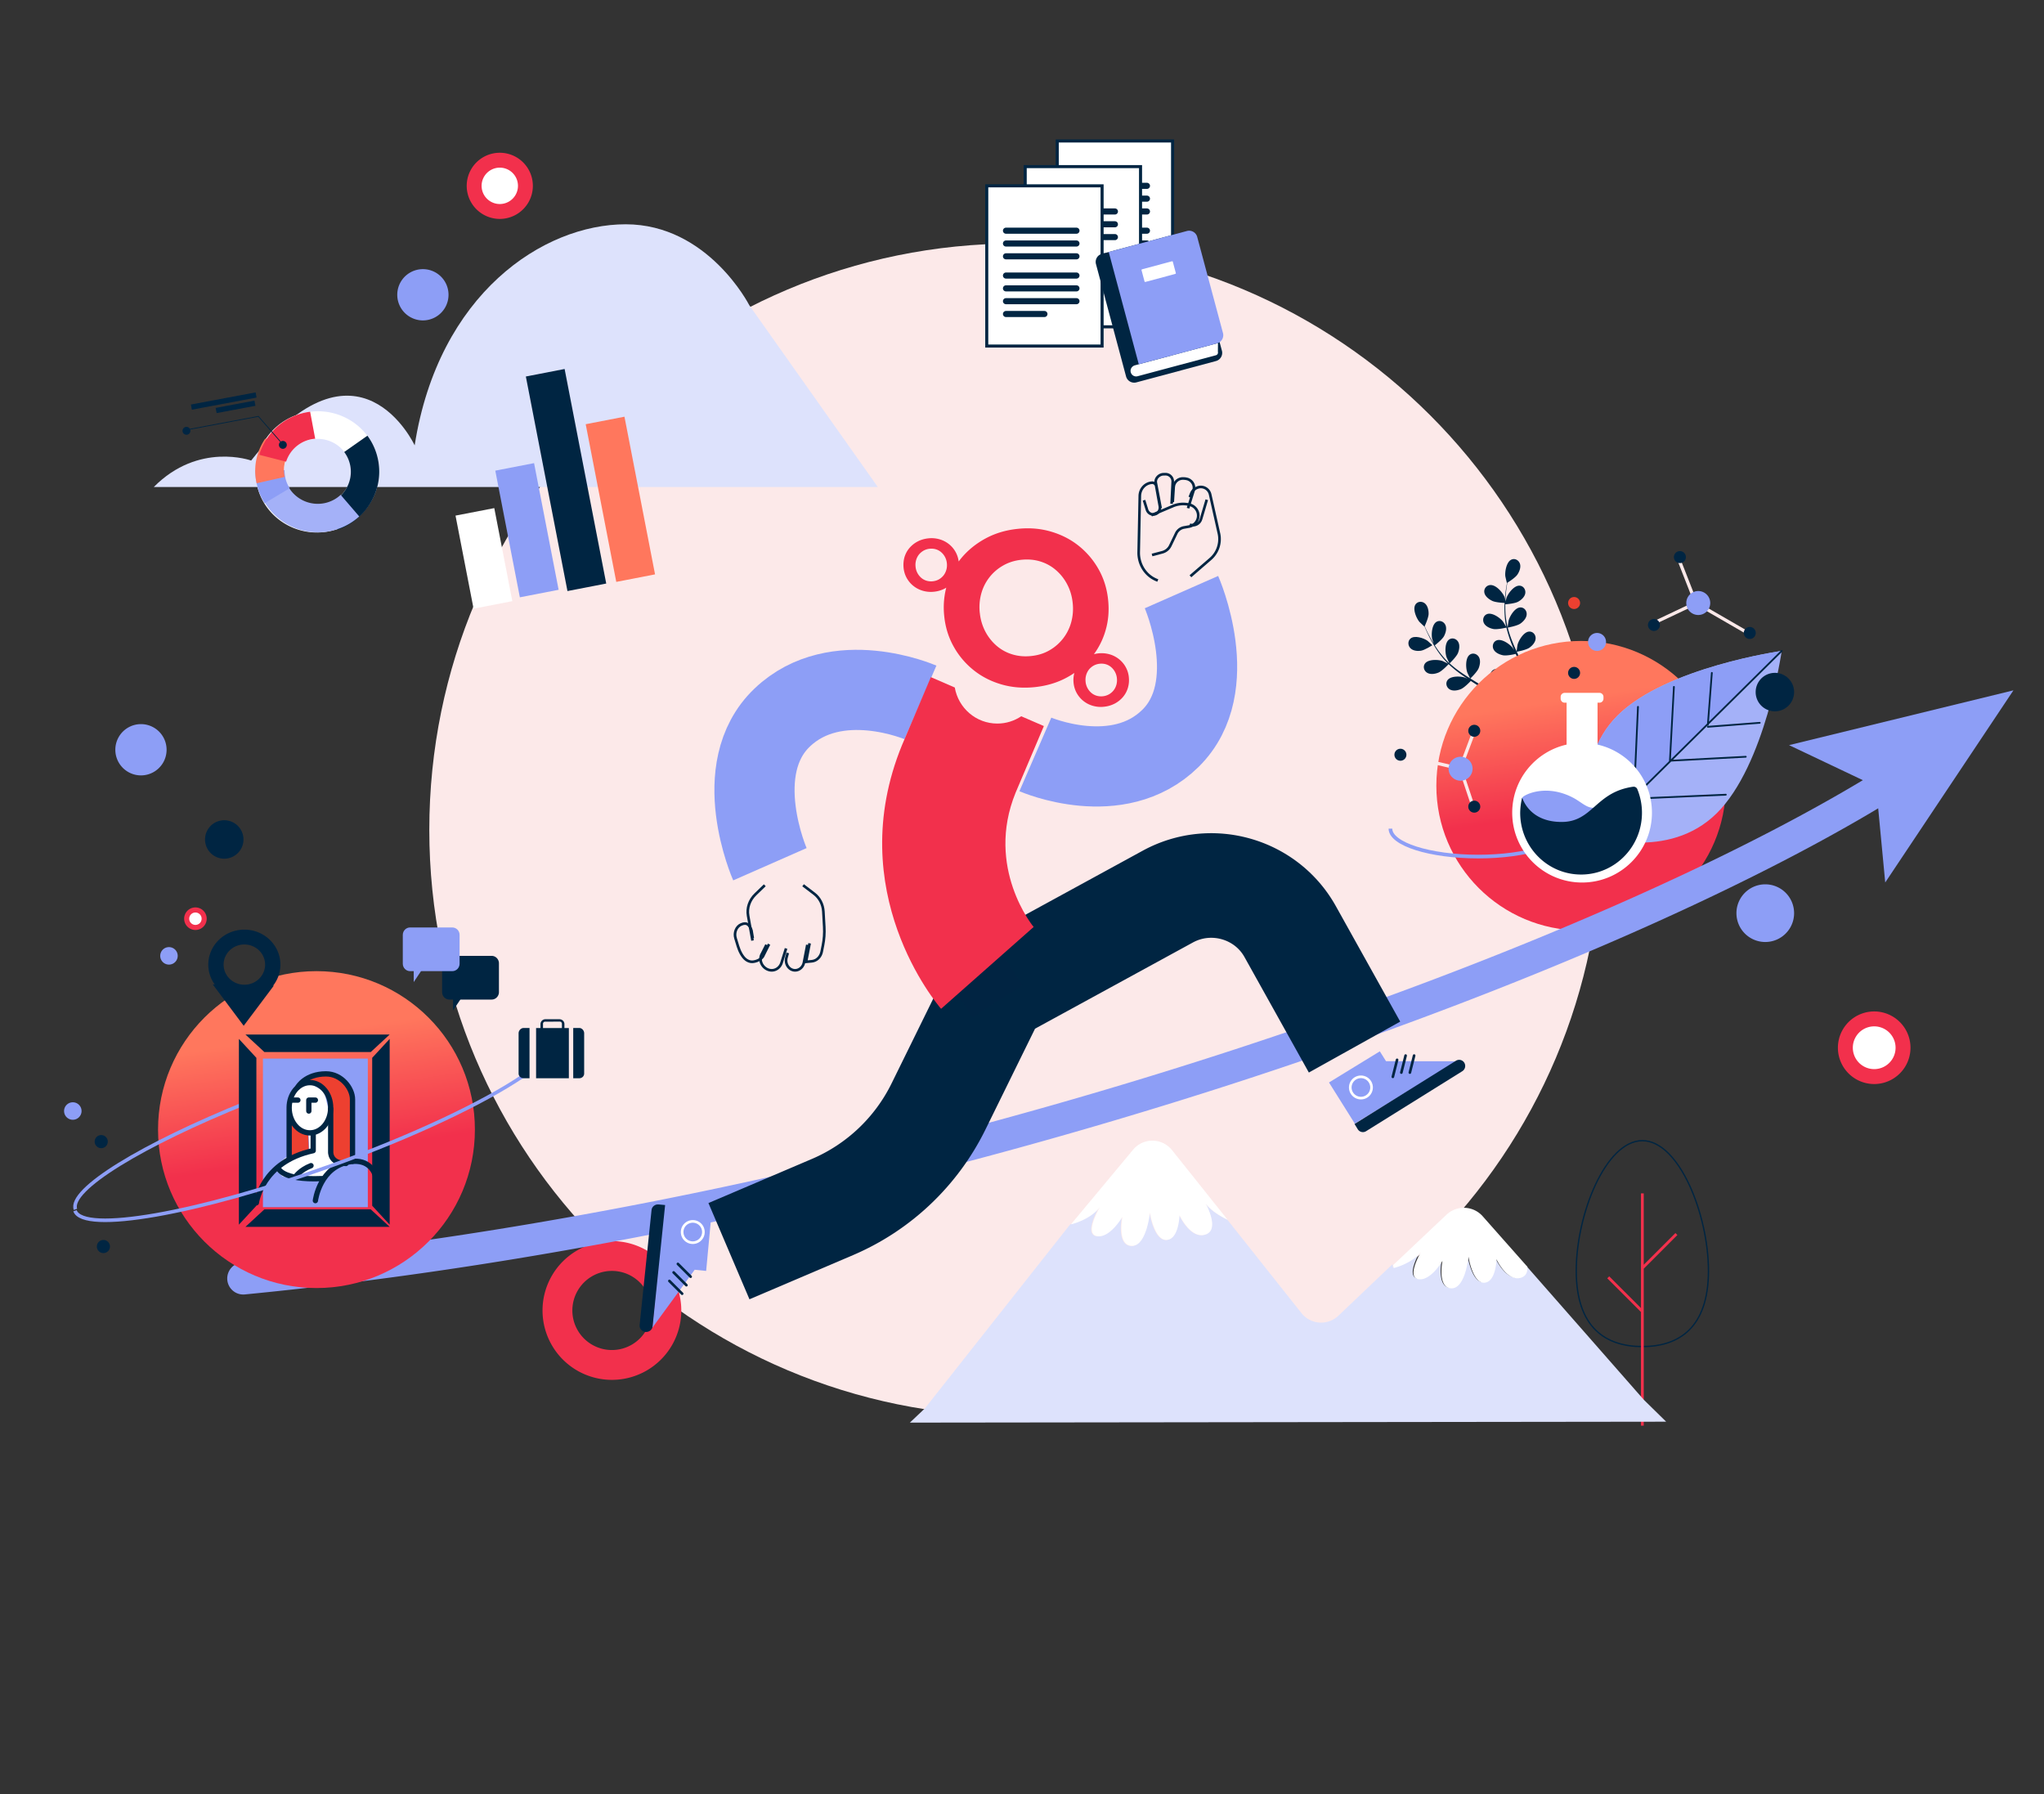 <svg xmlns="http://www.w3.org/2000/svg" width="319" height="280" fill="none"><rect width="100%" height="100%" fill="#333333" stroke="none"/><path fill="#FCE9E9" d="M158.5 221c50.534 0 91.5-40.966 91.5-91.5S209.034 38 158.5 38 67 78.966 67 129.5s40.966 91.5 91.5 91.5"/><path fill="#002542" d="M221.719 101.553c.624-.081 1.824-.868 1.824-.868.012-.008-.733-.675-.784-.71-.598-.421-1.984-.864-2.615-.34-.455.38-.435 1.07-.048 1.49.394.431 1.091.499 1.623.428"/><path fill="#002542" d="M224.492 104.957c.581-.24 1.515-1.243 1.59-1.322.551.53 1.16 1.026 1.804 1.497q.554.4 1.13.782a8 8 0 0 0-.39-.177c-.71-.238-2.217-.278-2.712.398-.358.488-.159 1.147.339 1.443.509.301 1.226.175 1.741-.041.524-.217 1.336-1.053 1.548-1.278.148.096.294.195.442.288.712.459 1.424.914 2.109 1.383.241.164.473.337.704.506a7 7 0 0 0-.337-.154c-.709-.238-2.216-.279-2.712.397-.357.489-.159 1.147.34 1.444.508.301 1.225.174 1.741-.041.5-.208 1.255-.972 1.509-1.238.234.182.466.365.684.549.146.132.295.246.433.388l.418.402c.256.266.521.537.765.803.171.182.329.362.49.539a27 27 0 0 0-.754-.506c-.665-.344-2.149-.613-2.74-.02-.425.428-.33 1.109.118 1.476.458.375 1.185.359 1.726.225.596-.147 1.633-.954 1.761-1.058a45 45 0 0 1 1.258 1.463l.448-.268q-.272-.316-.576-.658a51 51 0 0 0-.863-.942c.065-.084.427-.562.709-1.054.604.183 1.824.089 1.983.076a42 42 0 0 1 .221 1.699l.473-.283a47 47 0 0 0-.252-1.608c.151-.053 1.394-.486 1.84-.912.405-.385.815-.99.749-1.58-.063-.577-.578-1.03-1.167-.904-.818.178-1.399 1.578-1.474 2.325-.005.043 0 .529.01.833-.033-.18-.061-.352-.096-.537a42 42 0 0 0-.226-1.111l-.141-.565c-.043-.19-.111-.385-.166-.577-.139-.449-.3-.894-.473-1.34.317-.061 1.436-.289 1.897-.61.458-.319.956-.853.978-1.449.026-.582-.415-1.106-1.019-1.071-.835.051-1.62 1.345-1.806 2.074a20 20 0 0 0-.123.879 30 30 0 0 0-.327-.803c-.335-.77-.697-1.539-1.054-2.309q-.165-.353-.325-.709c.113-.02 1.449-.263 1.965-.623.458-.319.956-.853.979-1.448.025-.583-.416-1.107-1.019-1.071-.836.05-1.621 1.344-1.807 2.073-.015.056-.121.828-.141 1.026a34 34 0 0 1-.674-1.562 18 18 0 0 1-.712-2.16c.053-.01 1.449-.256 1.978-.626.457-.319.956-.856.978-1.448.025-.582-.415-1.107-1.019-1.071-.835.05-1.62 1.344-1.806 2.074-.015.058-.131.888-.141 1.04-.01-.043-.028-.086-.038-.129a13 13 0 0 1-.312-2.258c-.025-.42-.027-.823-.02-1.216.264-.02 1.475-.121 1.985-.397.491-.266 1.042-.745 1.132-1.332.088-.575-.291-1.147-.895-1.178-.836-.043-1.759 1.157-2.023 1.862-.015.037-.118.443-.189.739.005-.177.008-.36.018-.53a23 23 0 0 1 .287-2.529c.249-.154 1.25-.793 1.57-1.269.314-.463.583-1.144.395-1.706-.187-.552-.785-.881-1.334-.63-.76.349-1.029 1.843-.943 2.59.007.063.239 1.06.251 1.05 0 0 .013-.007.015-.01q-.066.353-.133.765a23 23 0 0 0-.204 1.73 18 18 0 0 0-.053 2.063c.028.734.096 1.507.27 2.294l.007.028c-.121-.215-.48-.803-.513-.843-.46-.593-1.696-1.464-2.481-1.172-.566.21-.76.868-.508 1.392.259.534.926.826 1.474.934.617.122 1.945-.195 2.051-.22.171.747.405 1.502.684 2.249.159.428.335.856.513 1.281-.11-.182-.211-.344-.226-.365-.46-.592-1.696-1.463-2.481-1.172-.566.21-.76.868-.508 1.393.259.534.926.825 1.474.934.556.109 1.694-.137 1.993-.208q.103.245.211.489c.342.777.687 1.552 1.002 2.324.11.271.211.542.312.816a8 8 0 0 0-.199-.317c-.461-.592-1.696-1.463-2.481-1.172-.566.21-.76.868-.508 1.393.259.534.926.825 1.474.934.531.104 1.583-.114 1.938-.195.095.281.188.562.269.838.05.19.11.37.151.562l.128.567c.068.365.141.737.199 1.094.043.248.078.484.113.722-.108-.271-.33-.798-.352-.841-.244-.435-.805-1.043-1.397-1.354a1 1 0 0 0-.123-.183c-.37-.448-1.046-.539-1.469-.106-.586.6-.302 2.091.045 2.757.02.041.289.441.466.692-.126-.132-.244-.261-.375-.395-.254-.266-.519-.525-.8-.803l-.426-.393c-.138-.134-.304-.258-.455-.39-.36-.296-.74-.579-1.13-.855.232-.226 1.04-1.039 1.248-1.563.209-.521.327-1.243.023-1.752-.299-.499-.954-.694-1.437-.329-.669.504-.613 2.023-.372 2.732.015.046.247.534.38.8-.234-.164-.468-.329-.712-.488-.702-.459-1.424-.899-2.146-1.342-.222-.137-.438-.274-.659-.411.083-.078 1.064-1.023 1.298-1.61.206-.522.327-1.243.023-1.752-.3-.499-.954-.692-1.437-.329-.669.503-.614 2.02-.372 2.732.017.053.352.757.445.934a33 33 0 0 1-1.419-.927c-.634-.44-1.23-.909-1.776-1.405.037-.038 1.066-1.018 1.306-1.618.208-.522.327-1.243.022-1.752-.299-.5-.953-.692-1.436-.33-.67.504-.614 2.021-.373 2.733.02.055.38.812.453.947-.033-.031-.07-.056-.101-.086-.576-.537-1.066-1.132-1.499-1.71a16 16 0 0 1-.682-1c.211-.162 1.163-.919 1.437-1.435.264-.497.463-1.2.214-1.74-.242-.53-.873-.793-1.392-.486-.719.428-.83 1.942-.666 2.674.01.04.143.435.246.721-.093-.152-.189-.303-.274-.45a23 23 0 0 1-.81-1.535 21 21 0 0 1-.337-.734c.123-.268.606-1.355.614-1.932.007-.562-.139-1.279-.607-1.643-.458-.357-1.137-.3-1.457.215-.442.714.151 2.11.632 2.684.043.05.78.752.787.737 0 0 .005-.013.008-.016q.138.329.309.712c.217.471.468 1 .78 1.557.31.557.662 1.155 1.087 1.75a13 13 0 0 0 1.502 1.783 25 25 0 0 0-.89-.421c-.71-.238-2.217-.278-2.713.398-.357.488-.158 1.147.34 1.443.523.311 1.24.185 1.756-.028"/><path fill="#002542" d="M235.07 94.1c.016 0-.281-.972-.308-1.03-.305-.686-1.318-1.841-2.198-1.771a.993.993 0 0 0-.901 1.195c.114.579.713 1.03 1.238 1.278.62.29 2.169.328 2.169.328"/><path stroke="#FCE9E9" stroke-miterlimit="10" stroke-width=".509" d="m264.668 94.1-2.804-7.165m10.905 11.839-8.085-4.673-6.558 3.105"/><path fill="#8D9EF6" d="M264.98 95.97a1.87 1.87 0 1 0 0-3.738 1.87 1.87 0 0 0 0 3.738"/><path fill="#002542" d="M262.176 87.87a.935.935 0 1 0 0-1.87.935.935 0 0 0 0 1.87m10.904 11.838a.934.934 0 1 0 .001-1.869.934.934 0 0 0-.001 1.87m-14.954-1.247a.934.934 0 1 0 0-1.868.934.934 0 0 0 0 1.868"/><path fill="url(#a)" d="M246.754 145.196c12.475 0 22.588-10.113 22.588-22.588s-10.113-22.587-22.588-22.587-22.588 10.112-22.588 22.587 10.113 22.588 22.588 22.588"/><path stroke="#FCE9E9" stroke-miterlimit="10" stroke-width=".509" d="m227.905 119.96-9.347-2.181m11.527-3.739-2.18 5.815 2.009 6.024"/><path fill="#8D9EF6" d="M227.905 121.83a1.87 1.87 0 1 0-.001-3.739 1.87 1.87 0 0 0 .001 3.739"/><path fill="#002542" d="M218.558 118.713a.935.935 0 1 0 0-1.87.935.935 0 0 0 0 1.87m11.527-3.738a.935.935 0 1 0 0-1.87.935.935 0 0 0 0 1.87m0 11.839a.935.935 0 1 0 0-1.87.935.935 0 0 0 0 1.87"/><path stroke="#8D9EF6" stroke-miterlimit="10" stroke-width=".574" d="M244.417 129.307c0 2.407-6.139 4.361-13.708 4.361-7.57 0-13.709-1.954-13.709-4.361"/><path fill="#A4B1F8" fill-rule="evenodd" d="M252.47 111.618c-7.6 7.521-3.545 18.8-3.545 18.8s11.398 4.013 18.998-3.508c7.6-7.522 10.142-25.332 10.142-25.332s-17.994 2.518-25.595 10.04" clip-rule="evenodd"/><path fill="#8D9EF6" fill-rule="evenodd" d="M278.065 101.578s-17.995 2.528-25.595 10.085-3.545 18.89-3.545 18.89" clip-rule="evenodd"/><path stroke="#002542" stroke-linecap="round" stroke-linejoin="round" stroke-miterlimit="10" stroke-width=".273" d="m248.779 130.553 29.286-28.975m-3.427 11.216-8.1.623m5.919 4.674-11.839.623m8.724 5.297-14.332.623m12.151-19.629-.623 8.1m-5.297-5.918-.623 11.527m-4.985-8.412-.623 14.02"/><path fill="#8D9EF6" d="M249.246 101.577a1.401 1.401 0 1 0 .002-2.802 1.401 1.401 0 0 0-.002 2.802"/><path fill="#002542" d="M245.663 105.94a.935.935 0 1 0 0-1.87.935.935 0 0 0 0 1.87"/><path fill="#ED4030" d="M245.663 95.035a.934.934 0 1 0 .001-1.869.934.934 0 0 0-.001 1.87"/><path fill="#fff" d="M249.323 116.196v-6.542h.296a.63.63 0 0 0 .63-.629v-.275a.63.63 0 0 0-.63-.63h-5.421a.63.63 0 0 0-.633.63v.275a.63.63 0 0 0 .633.629h.296v6.542c-4.861 1.098-8.489 5.438-8.489 10.626 0 6.019 4.883 10.896 10.903 10.896s10.906-4.88 10.906-10.896c-.002-5.191-3.631-9.528-8.491-10.626"/><path fill="#8D9EF6" d="M248.779 126.044c-1.102 1.394-2.704 2.589-5.077 2.637-4.401.088-6.045-2.589-6.113-3.837-.005-.099-.043-.192-.018-.285a.48.48 0 0 1 .174-.259c.838-.599 3.932-1.792 7.712.156 1.317.679 2.212 1.699 3.322 1.588"/><path fill="#002542" d="m255.534 123.155-.002-.006a.62.62 0 0 0-.659-.379 10 10 0 0 0-1.095.213c-2.321.577-3.681 1.806-4.961 2.93-1.406 1.238-2.716 2.354-5.1 2.354-4.538 0-5.855-2.934-6.162-3.804a10.6 10.6 0 0 0-.304 2.382c0 5.303 4.226 9.604 9.461 9.627a9.4 9.4 0 0 0 2.655-.367c3.976-1.147 6.889-4.858 6.889-9.26a9.7 9.7 0 0 0-.722-3.69"/><path fill="#fff" stroke="#F2304C" stroke-miterlimit="10" stroke-width="2.328" d="M292.5 168a4.5 4.5 0 1 0 0-9 4.5 4.5 0 0 0 0 9Z"/><path fill="#8D9EF6" d="M275.5 147a4.5 4.5 0 1 0 0-9 4.5 4.5 0 0 0 0 9"/><path stroke="#F2304C" stroke-miterlimit="10" stroke-width="4.656" d="M95.5 213a8.5 8.5 0 1 0-.001-17.001A8.5 8.5 0 0 0 95.5 213Z"/><path fill="#8D9EF6" d="m292.798 122.729-13.586-6.45 35.016-8.55-20.008 29.982z"/><path fill="#002542" d="M277 111a3 3 0 1 0 0-6 3 3 0 0 0 0 6M40 177a3 3 0 1 0 0-6 3 3 0 0 0 0 6"/><path fill="#8D9EF6" d="M37.758 197.018a2.5 2.5 0 1 0 .484 4.976zm.484 4.976c106.801-10.379 215.908-50.274 261.123-79.745l-2.73-4.189c-44.406 28.944-152.7 68.639-258.877 78.958z"/><path fill="#DDE2FC" fill-rule="evenodd" d="M24 76h113l-20.069-28.385S110.498 35 97.641 35 68.42 45.84 64.715 69.5c0 0-8.763-18.927-25.519 2.366 0 0-8.187-2.958-15.196 4.134" clip-rule="evenodd"/><path fill="#8D9EF6" d="m101.81 207.19 1.354-14.44.454-4.803 3.745.392 3.746.385-.454 4.802-.447 4.803-1.789-.183z"/><path stroke="#fff" stroke-miterlimit="10" stroke-width=".411" d="M108.12 193.919a1.659 1.659 0 1 0-1.66-1.659c0 .917.743 1.659 1.66 1.659Z"/><path fill="#002542" d="m99.823 206.786 1.862-17.965c.054-.534.553-.921 1.106-.869l1.012.096-1.957 18.931c-.053.535-.553.921-1.106.87-.56-.052-.971-.528-.917-1.063"/><path stroke="#002542" stroke-linecap="round" stroke-linejoin="round" stroke-miterlimit="10" stroke-width=".411" d="m107.788 199.227-1.993-1.991m1.329 3.318-1.993-1.991m1.329 3.318-1.993-1.99"/><path stroke="#002542" stroke-linejoin="round" stroke-miterlimit="10" stroke-width="16.323" d="m154.944 154.827 27.308-14.912c6.797-3.712 15.349-1.265 19.1 5.461l10.046 18.02m-56.454-7.962-8.455 17.196a32.8 32.8 0 0 1-16.565 15.726l-16.159 6.89"/><path fill="#012442" fill-rule="evenodd" d="m151.802 158.751-4.828-7.431 8.549-3.849 4.07 6.257z" clip-rule="evenodd"/><path fill="#F2304C" d="M141.02 88.609v.025q.096.861.496 1.58c.274.48.617.89 1.043 1.224.426.341.91.588 1.463.752a4.5 4.5 0 0 0 1.768.145 4.6 4.6 0 0 0 1.691-.511c.07-.038.134-.082.197-.12a12.4 12.4 0 0 0-.311 4.465l.006.07q.277 2.559 1.482 4.692a12.4 12.4 0 0 0 3.084 3.638q1.88 1.509 4.343 2.23c1.641.48 3.383.619 5.24.423s3.523-.701 5.011-1.516c.394-.214.776-.448 1.138-.694a4.2 4.2 0 0 0-.121 1.547v.025q.096.86.496 1.579a4.17 4.17 0 0 0 2.506 1.977 4.5 4.5 0 0 0 1.768.145 4.6 4.6 0 0 0 1.691-.511 4.3 4.3 0 0 0 1.266-1.03q.513-.614.75-1.408a4.2 4.2 0 0 0 .146-1.649v-.025a4.1 4.1 0 0 0-.496-1.579 4.1 4.1 0 0 0-1.043-1.225 4.2 4.2 0 0 0-1.462-.752 4.6 4.6 0 0 0-1.768-.145 5 5 0 0 0-.68.126 11.7 11.7 0 0 0 1.786-3.606c.471-1.554.611-3.19.426-4.895l-.006-.07q-.277-2.559-1.482-4.692a12.5 12.5 0 0 0-3.084-3.638q-1.88-1.509-4.343-2.23c-1.641-.48-3.383-.625-5.24-.423-1.857.196-3.523.707-5.011 1.516-1.488.814-2.734 1.831-3.752 3.057q-.209.255-.4.511a4.1 4.1 0 0 0-1.526-2.71 4.2 4.2 0 0 0-1.463-.75 4.5 4.5 0 0 0-1.768-.146q-.936.105-1.691.511a4.3 4.3 0 0 0-1.266 1.03c-.343.41-.591.884-.75 1.408a4.5 4.5 0 0 0-.134 1.649m28.406 17.767a2.62 2.62 0 0 1 .496-1.857c.197-.253.439-.461.725-.632a2.5 2.5 0 0 1 .96-.309q.544-.056 1.012.088.467.15.82.461a2.62 2.62 0 0 1 .871 1.699v.026c.038.347.013.675-.076.998a2.5 2.5 0 0 1-.42.858 2.5 2.5 0 0 1-.719.632 2.5 2.5 0 0 1-.966.31 2.5 2.5 0 0 1-1.005-.089 2.25 2.25 0 0 1-.827-.461 2.62 2.62 0 0 1-.871-1.699zm-16.514-10.731a8 8 0 0 1 .216-2.956 7.2 7.2 0 0 1 3.396-4.421c.852-.493 1.799-.796 2.855-.91q1.61-.17 3.001.266 1.384.435 2.442 1.364a7.5 7.5 0 0 1 1.736 2.21q.677 1.289.846 2.824l.006.07a8 8 0 0 1-.216 2.955 7.23 7.23 0 0 1-3.376 4.415c-.84.493-1.794.796-2.875.909q-1.581.171-2.982-.265a6.7 6.7 0 0 1-2.455-1.358 7.6 7.6 0 0 1-1.736-2.21 7.9 7.9 0 0 1-.845-2.824zm-10.022-7.213a2.6 2.6 0 0 1 .076-.998q.134-.481.42-.859.296-.377.725-.632a2.45 2.45 0 0 1 .96-.309q.544-.055 1.011.088c.312.102.585.253.82.462a2.6 2.6 0 0 1 .872 1.698v.026a2.62 2.62 0 0 1-.496 1.857 2.6 2.6 0 0 1-.719.631q-.422.246-.966.31a2.5 2.5 0 0 1-1.005-.089 2.25 2.25 0 0 1-.827-.46 2.62 2.62 0 0 1-.871-1.7z"/><path fill="#8D9EF6" d="m227.338 165.611-11.928 7.298-3.97 2.431-2.014-3.21-2.013-3.209 3.964-2.431 3.969-2.43.966 1.539z"/><path stroke="#fff" stroke-miterlimit="10" stroke-width=".411" d="M212.394 171.359a1.66 1.66 0 0 0 1.661-1.659 1.66 1.66 0 0 0-3.321 0 1.66 1.66 0 0 0 1.66 1.659Z"/><path fill="#002542" d="m228.219 167.161-15.018 9.362a.94.94 0 0 1-1.305-.311l-.498-.812 15.825-9.869a.94.94 0 0 1 1.305.31.97.97 0 0 1-.309 1.32"/><path stroke="#002542" stroke-linecap="round" stroke-linejoin="round" stroke-miterlimit="10" stroke-width=".411" d="m218.04 165.387-.664 2.654m1.992-3.318-.664 2.654m1.993-2.654-.665 2.654"/><path stroke="#8D9EF6" stroke-linejoin="round" stroke-miterlimit="10" stroke-width="12.514" d="M184.388 92.398s6.491 14.737-1.719 22.822-21.084 2.508-21.084 2.508m-41.428 17.136s-6.528-14.834 1.918-22.89c8.446-8.055 21.578-2.362 21.578-2.362"/><path fill="#F2304C" d="m161.317 144.654-14.445 12.77c-.631-.739-15.499-18.269-6.077-41.203.012-.032.031-.064.044-.102l4.436-10.451 3.736 1.619c.549 3.198 3.313 5.626 6.639 5.626 1.376 0 2.663-.42 3.73-1.14l3.534 1.529-4.411 10.393c-4.784 11.719 2.738 20.87 2.814 20.959"/><path stroke="#002542" stroke-miterlimit="10" stroke-width=".411" d="m126.355 147.202-.56 2.889.906-.085c.751-.072 1.365-.668 1.532-1.474l.203-1.016c.191-.937.256-1.9.203-2.856l-.137-2.418c-.066-1.114-.585-2.129-1.419-2.765l-1.747-1.33m-5.978 0-1.462 1.412c-.93.9-1.355 2.137-1.139 3.348l.685 3.866"/><path stroke="#002542" stroke-miterlimit="10" stroke-width=".411" d="m117.481 146.424-.199-1.213c-.296-.909-.714-1.336-1.609-.949-.784.338-1.138 1.308-.881 2.155l.386 1.261c.238.772.689 1.681 1.268 2.094.283.203.611.326.952.319.559-.021 1.338-.326 1.666-.834l.958-1.918"/><path stroke="#002542" stroke-miterlimit="10" stroke-width=".411" d="m122.679 148.004-.707 2.239c-.253.804-1.02 1.293-1.805 1.151-1.142-.205-1.866-1.531-1.244-2.573l.7-1.383m6.377 0-.535 2.769c-.152.754-.784 1.261-1.483 1.208-.899-.074-1.507-1.048-1.239-1.995l.2-.715M178.54 78.06l.459 1.471c.191.615.859.92 1.426.652.435-.205.673-.695.59-1.186l-.567-3.135a.63.63 0 0 0-.65-.534c-1.055.062-1.89.956-1.914 2.061l-.173 8.78c-.035 1.905 1.068 3.637 2.773 4.333l.209.087m.443-11.281-.756-3.988c-.109-.669.52-1.302 1.209-1.314l.284-.006a1.124 1.124 0 0 1 1.15 1.17l-.17 3.44m2.935 11.315 3.116-2.694a4.09 4.09 0 0 0 1.328-3.985l-1.372-6.099A1.49 1.49 0 0 0 187.577 76c-.664-.081-1.403.362-1.65.973l-.246.61"/><path stroke="#002542" stroke-miterlimit="10" stroke-width=".411" d="m179.703 80.395 3.347-1.424a4.07 4.07 0 0 1 2.368-.252l.17.032a1.745 1.745 0 0 1 1.402 1.462 1.74 1.74 0 0 1-1.435 1.961l-.77.136a1.67 1.67 0 0 0-1.213.913l-.927 1.928a1.93 1.93 0 0 1-1.259 1.035l-1.592.421"/><path stroke="#002542" stroke-miterlimit="10" stroke-width=".411" d="m185.42 79.308.028-.107.833-2.673c.266-.851-.328-1.73-1.229-1.83l-.28-.026c-.813-.087-1.543.502-1.598 1.306l-.15 2.358m5.313-.355-.902 3.04c-.205.694-.954 1.094-1.665.887-.032-.006-.057-.018-.089-.03"/><path fill="url(#b)" d="M49.39 201c13.656 0 24.726-11.07 24.726-24.726s-11.07-24.725-24.726-24.725-24.725 11.07-24.725 24.725S35.735 201 49.39 201"/><path fill="#8D9EF6" d="M57.405 165.19h-16.37v23.191h16.37z"/><path fill="#fff" stroke="#F2304C" stroke-miterlimit="10" stroke-width=".793" d="M30.462 144.728a1.364 1.364 0 1 0 .001-2.727 1.364 1.364 0 0 0 0 2.727Z"/><path fill="#8D9EF6" d="M26.37 150.526a1.364 1.364 0 1 0 0-2.729 1.364 1.364 0 0 0 0 2.729"/><path stroke="#8D9EF6" stroke-miterlimit="10" stroke-width=".557" d="M11.777 188.723c-1.097-3.075 10.44-10.104 26.87-16.711"/><path fill="#002542" d="M76.726 155.983h-6.585A1.15 1.15 0 0 1 69 154.82v-4.495c0-.644.512-1.163 1.14-1.163h6.586c.632 0 1.141.522 1.141 1.163v4.495c0 .641-.51 1.163-1.14 1.163"/><path fill="#002542" d="M70.705 155.723v1.965l1.364-2.046z"/><path fill="#8D9EF6" d="M70.588 151.549h-6.586c-.631 0-1.14-.522-1.14-1.162v-4.496c0-.643.512-1.162 1.14-1.162h6.586c.63 0 1.14.522 1.14 1.162v4.496c0 .64-.51 1.162-1.14 1.162"/><path fill="#8D9EF6" d="M64.567 151.289v1.965l1.364-2.046z"/><path fill="#002542" d="M38.136 155.983c-2.924 0-5.333-2.172-5.602-4.939a5 5 0 0 1-.025-.518c0-3.01 2.525-5.457 5.627-5.457 3.104 0 5.627 2.449 5.627 5.457s-2.523 5.457-5.627 5.457m0-8.597c-1.786 0-3.238 1.408-3.238 3.14s1.452 3.14 3.238 3.14 3.238-1.408 3.238-3.14-1.452-3.14-3.238-3.14"/><path fill="#002542" d="m33.19 153.596 4.843 6.479 4.707-6.272s-4.335.65-4.415.65-5.134-.857-5.134-.857"/><path fill="#8D9EF6" d="M11.364 174.74a1.364 1.364 0 1 0 0-2.728 1.364 1.364 0 0 0 0 2.728"/><path fill="#002542" d="M15.798 179.173a1.023 1.023 0 1 0 0-2.046 1.023 1.023 0 0 0 0 2.046m.341 16.37a1.023 1.023 0 1 0 0-2.046 1.023 1.023 0 0 0 0 2.046"/><path fill="#fff" d="m49.767 184.289-1.986-.175-3.637-.504-1.404-1.252s1.82-1.914 2.275-1.914 3.257-.915 3.257-.915l-.111-2.796-2.378-1.077-.768-1.964s.136-2.234.21-2.462c.075-.228 1.277-1.889 1.404-1.956.125-.064 1.26-.367 1.532-.328.271.039 2.444 1.441 2.444 1.441l.874 3.642s-.261 6.079-.172 6.165c.088.086 1.664 1.33 1.664 1.33s-1.8 1.024-1.8 1.107c-.003.084-1.404 1.658-1.404 1.658"/><path fill="#ED4030" d="m45.127 173.717.35 7.162 2.72-1.19-.108-2.861-1.308-.33m.733-7.608c.141-.014 2.266.211 2.266.211l1.068 1.226.712 1.7.143 5.071v3.483l1.158.98 2.156-.864-.129-10.428-1.642-1.99-2.9-.701-2.832.739"/><path stroke="#002542" stroke-linecap="round" stroke-linejoin="round" stroke-miterlimit="10" stroke-width=".826" d="M40.012 187.699s.822-6.396 8.867-8.14v-2.773m.341 10.572s.664-5.454 5.589-6.095c2.65-.344 3.79 1.41 3.96 3.026"/><path stroke="#002542" stroke-linecap="round" stroke-linejoin="round" stroke-miterlimit="10" stroke-width=".826" d="M43.422 182.243s.402 1.956 6.82 1.678"/><path stroke="#002542" stroke-linecap="round" stroke-linejoin="round" stroke-miterlimit="10" stroke-width=".826" d="M46.15 183.607s.656-1.026 2.388-1.706m-.171-5.115c1.79 0 3.24-1.756 3.24-3.922s-1.45-3.922-3.24-3.922-3.24 1.756-3.24 3.922 1.45 3.922 3.24 3.922m-3.24-3.751v7.844"/><path stroke="#002542" stroke-linecap="round" stroke-linejoin="round" stroke-miterlimit="10" stroke-width=".826" d="M46.491 169.615s1.163-2.037 4.386-2.037c2.44 0 4.14 2.262 4.14 3.981v9.661"/><path stroke="#002542" stroke-linecap="round" stroke-linejoin="round" stroke-miterlimit="10" stroke-width=".826" d="M51.61 173.035v6.678s-.167 1.848 2.384 1.848m-4.774-9.89h-1.023v1.705m-1.706-1.705h-1.023"/><path fill="#002542" d="M57.865 164.168H41.257l-2.95-2.729h22.508zm-16.608 24.555h16.608l2.95 2.728H38.306zm-1.245-23.647v23.079l-2.729 2.955v-28.989zm18.075 23.079v-23.079l2.728-2.955v28.989z"/><path stroke="#8D9EF6" stroke-miterlimit="10" stroke-width=".557" d="M81.619 167.919c-6.127 4.153-17.138 9.394-30.087 14.047-20.718 7.443-38.55 10.564-39.827 6.969"/><path fill="#002542" d="M90.405 160.416h-.943v7.844h.943c.418 0 .763-.31.763-.743v-6.271c0-.435-.345-.83-.763-.83m-7.763 0h-.905c-.442 0-.8.395-.8.828v6.273c0 .433.358.743.8.743h.905zm5.446.007v-.608c0-.432-.355-.763-.79-.763h-2.163a.766.766 0 0 0-.783.763v.608h-.687v7.837h5.115v-7.837zm-3.343-.649c0-.309.286-.342.286-.342l2.328-.008c.327 0 .338.326.338.326v.673h-2.952z"/><path fill="#fff" stroke="#002542" stroke-miterlimit="10" stroke-width=".476" d="M183 22h-18v25h18z"/><path stroke="#002542" stroke-linecap="round" stroke-linejoin="round" stroke-miterlimit="10" stroke-width=".952" d="M168 33h11m-11-2h11m-11-2h11m-11 7h11m-11 2h11m-11 2h11m-11 2h6"/><path fill="#fff" stroke="#002542" stroke-miterlimit="10" stroke-width=".476" d="M178 26h-18v25h18z"/><path stroke="#002542" stroke-linecap="round" stroke-linejoin="round" stroke-miterlimit="10" stroke-width=".952" d="M163 37h11m-11-2h11m-11-2h11m-11 7h11m-11 2h11m-11 2h11m-11 2h6"/><path fill="#fff" stroke="#002542" stroke-miterlimit="10" stroke-width=".476" d="M172 29h-18v25h18z"/><path stroke="#002542" stroke-linecap="round" stroke-linejoin="round" stroke-miterlimit="10" stroke-width=".952" d="M157 40h11m-11-2h11m-11-2h11m-11 7h11m-11 2h11m-11 2h11m-11 2h6"/><path fill="#002542" d="m171.046 41.215 4.694 17.526c.19.702.91 1.114 1.605.93l1.87-.5 10.557-2.83c.701-.19 1.113-.91.929-1.606l-4.694-17.526a1.317 1.317 0 0 0-1.606-.93l-12.426 3.33a1.304 1.304 0 0 0-.929 1.606"/><path fill="#fff" d="M177.542 58.71a.87.87 0 0 1-1.089-.707c-.073-.45.234-.88.677-.997l12.955-3.47-.012 1.365a.435.435 0 0 1-.308.536z"/><path fill="#8D9EF6" d="m185.244 36.046-12.211 3.274 4.694 17.526 1.87-.498 10.132-2.714.209-.056c.701-.19 1.113-.91.929-1.606l-4.017-14.984a1.31 1.31 0 0 0-1.606-.942"/><path fill="#fff" d="m178.317 42.003 4.497-1.206c.105-.031.197-.031.209 0l.499 1.864c.006.03-.074.074-.179.105l-4.497 1.206c-.104.03-.197.03-.209 0l-.498-1.865c-.006-.03.074-.08.178-.104"/><path stroke="#002542" stroke-miterlimit="10" stroke-width=".205" d="M266.631 198.319c0 8.874-4.617 11.814-10.315 11.814-5.699 0-10.316-2.94-10.316-11.814S250.617 178 256.316 178c5.694-.004 10.315 11.445 10.315 20.319Z"/><path stroke="#F2304C" stroke-miterlimit="10" stroke-width=".435" d="M256.316 186.227v36.248m0-17.828-5.322-5.32m5.322-1.437 5.317-5.32"/><path fill="#fff" stroke="#F2304C" stroke-miterlimit="10" stroke-width="2.324" d="M78 33a4 4 0 1 0 0-8 4 4 0 0 0 0 8Z"/><path fill="#8D9EF6" d="M66 50a4 4 0 1 0 0-8 4 4 0 0 0 0 8m-44 71a4 4 0 1 0 0-8 4 4 0 0 0 0 8"/><path fill="#002542" d="M35 134a3 3 0 1 0 0-6 3 3 0 0 0 0 6"/><path fill="#DDE2FC" d="M260.032 221.856 142 222l2.336-2.213 22.694-28.738h.003c.106-.027 2.927-.682 4.505-2.68-.196.341-2.386 4.211-.429 4.535 2.04.338 3.98-3.051 3.98-3.051s-.893 4.491 1.449 4.578 2.847-5.257 2.847-5.257.674 4.408 2.611 4.322c1.94-.084 2.02-3.897 2.02-3.897s1.734 3.813 4.07 3.051c2.192-.722.269-4.418.026-4.873.163.231 1.04 1.381 3.429 2.547l11.571 14.585a3.915 3.915 0 0 0 5.768.407l8.435-8.024.076.471s2.731-.611 4.253-2.526c-.183.317-2.246 3.97-.409 4.278 1.927.317 3.757-2.878 3.757-2.878s-.844 4.238 1.366 4.315c2.209.08 2.684-4.957 2.684-4.957s.638 4.158 2.465 4.078c1.824-.081 1.904-3.677 1.904-3.677s1.634 3.596 3.837 2.875c.801-.261 1.02-.946.973-1.712l18.322 20.875z"/><path fill="#fff" d="M221.765 195.364c-.183.316-2.25 3.949-.406 4.252 1.93.315 3.764-2.86 3.764-2.86s-.845 4.208 1.368 4.291c2.213.08 2.689-4.925 2.689-4.925s.635 4.131 2.469 4.048c1.831-.079 1.907-3.65 1.907-3.65s1.641 3.574 3.844 2.86c.802-.263 1.022-.94.975-1.701l-6.969-7.874a3.935 3.935 0 0 0-5.651-.253l-8.326 7.862.076.465c.003-.004 2.739-.615 4.26-2.515m-50.116-6.974c-.106.179-2.432 4.183-.44 4.511 2.037.335 3.969-3.024 3.969-3.024s-.891 4.452 1.445 4.535 2.84-5.207 2.84-5.207.672 4.365 2.604 4.283c1.932-.083 2.015-3.866 2.015-3.866s1.73 3.78 4.059 3.024c2.233-.728.186-4.534.013-4.852.11.162.961 1.345 3.433 2.547l-8.678-10.867a3.916 3.916 0 0 0-6.071-.063l-9.695 11.645c.112-.023 2.939-.675 4.506-2.666M40.044 75.417q.035.186.077.373a9.2 9.2 0 0 0 1.183 2.85c2.023 3.221 5.935 5.043 9.974 4.286a9.83 9.83 0 0 0 4.66-2.262c2.437-2.143 3.719-5.436 3.087-8.805a9.3 9.3 0 0 0-1.667-3.821c-2.008-2.707-5.43-4.244-9.01-3.776q-.277.035-.555.087a9.73 9.73 0 0 0-6.436 4.335 9.4 9.4 0 0 0-1.085 2.376 9.25 9.25 0 0 0-.228 4.356m4.33-.813a4.8 4.8 0 0 1-.085-1.014q.013-.758.242-1.463a5.2 5.2 0 0 1 1.795-2.54 5.3 5.3 0 0 1 2.821-1.08 5.25 5.25 0 0 1 4.617 2.044c.459.608.787 1.32.937 2.116.338 1.806-.334 3.574-1.622 4.74a5.2 5.2 0 0 1-1.537.968q-.501.207-1.052.31c-2.195.412-4.325-.579-5.422-2.331a4.9 4.9 0 0 1-.643-1.549c-.025-.063-.038-.132-.051-.2"/><path fill="#002542" d="m51.483 78.451 1.223 4.206a9.7 9.7 0 0 0 3.216-1.887c2.454-2.167 3.743-5.5 3.103-8.91a9.4 9.4 0 0 0-1.683-3.868l-3.623 2.544c.463.615.795 1.338.946 2.142.343 1.829-.333 3.618-1.63 4.797a5.4 5.4 0 0 1-1.552.976"/><path fill="#A4B1F8" fill-rule="evenodd" d="M40.878 77.635q.203.41.442.799c2.052 3.334 6 5.234 10.062 4.472a9.63 9.63 0 0 0 4.683-2.312c-.84-.983-1.886-2.195-2.9-3.371a5.23 5.23 0 0 1-2.603 1.31 5.28 5.28 0 0 1-5.47-2.433 5 5 0 0 1-.373-.724l-2.986 1.706z" clip-rule="evenodd"/><path fill="#8D9EF6" fill-rule="evenodd" d="M40.014 75.255q.035.19.078.379a9.3 9.3 0 0 0 1.212 2.892l3.902-2.334a5 5 0 0 1-.703-1.78 4.8 4.8 0 0 1-.083-1.03l-4.563-.02c-.01.627.038 1.26.157 1.893" clip-rule="evenodd"/><path fill="#FF775D" d="M39.976 75.053q.035.183.075.363l4.385-.994a4.73 4.73 0 0 1 .138-2.608 5.2 5.2 0 0 1 1.852-2.49l-.906-1.094-4.152.25a9.2 9.2 0 0 0-1.126 2.324 8.7 8.7 0 0 0-.266 4.25"/><path fill="#F2304C" d="m40.464 70.974 4.19 1.07a5.17 5.17 0 0 1 4.537-3.58l-.79-4.212q-.272.034-.546.085a9.51 9.51 0 0 0-7.39 6.637"/><path fill="#002542" d="M44.75 69.31a.615.615 0 1 0-1.21.226.615.615 0 1 0 1.21-.227m-15.043-2.194a.615.615 0 1 0-1.211.227.615.615 0 1 0 1.211-.227"/><path fill="#002542" d="m44.286 69.605.087-.08-4.029-4.615-11.079 2.078.023.12L40.3 65.04zm-14.34-5.671 10.096-1.894-.151-.808-10.096 1.895zm3.862.53 6.058-1.137-.152-.807-6.057 1.136z"/><path fill="#fff" d="m77.141 79.29-6.05 1.172 2.816 14.521 6.05-1.173z"/><path fill="#8D9EF6" d="m83.35 72.272-6.051 1.172 3.834 19.765 6.05-1.172z"/><path fill="#002542" d="m88.118 57.581-6.05 1.173 6.494 33.48 6.05-1.173z"/><path fill="#FF775D" d="m97.458 65.026-6.05 1.172 4.772 24.606 6.051-1.173z"/><defs><linearGradient id="a" x1="244.703" x2="247.31" y1="109.076" y2="126.282" gradientUnits="userSpaceOnUse"><stop stop-color="#FF775D"/><stop offset="1" stop-color="#F2304C"/></linearGradient><linearGradient id="b" x1="47.146" x2="49.999" y1="161.462" y2="180.296" gradientUnits="userSpaceOnUse"><stop stop-color="#FF775D"/><stop offset="1" stop-color="#F2304C"/></linearGradient></defs></svg>